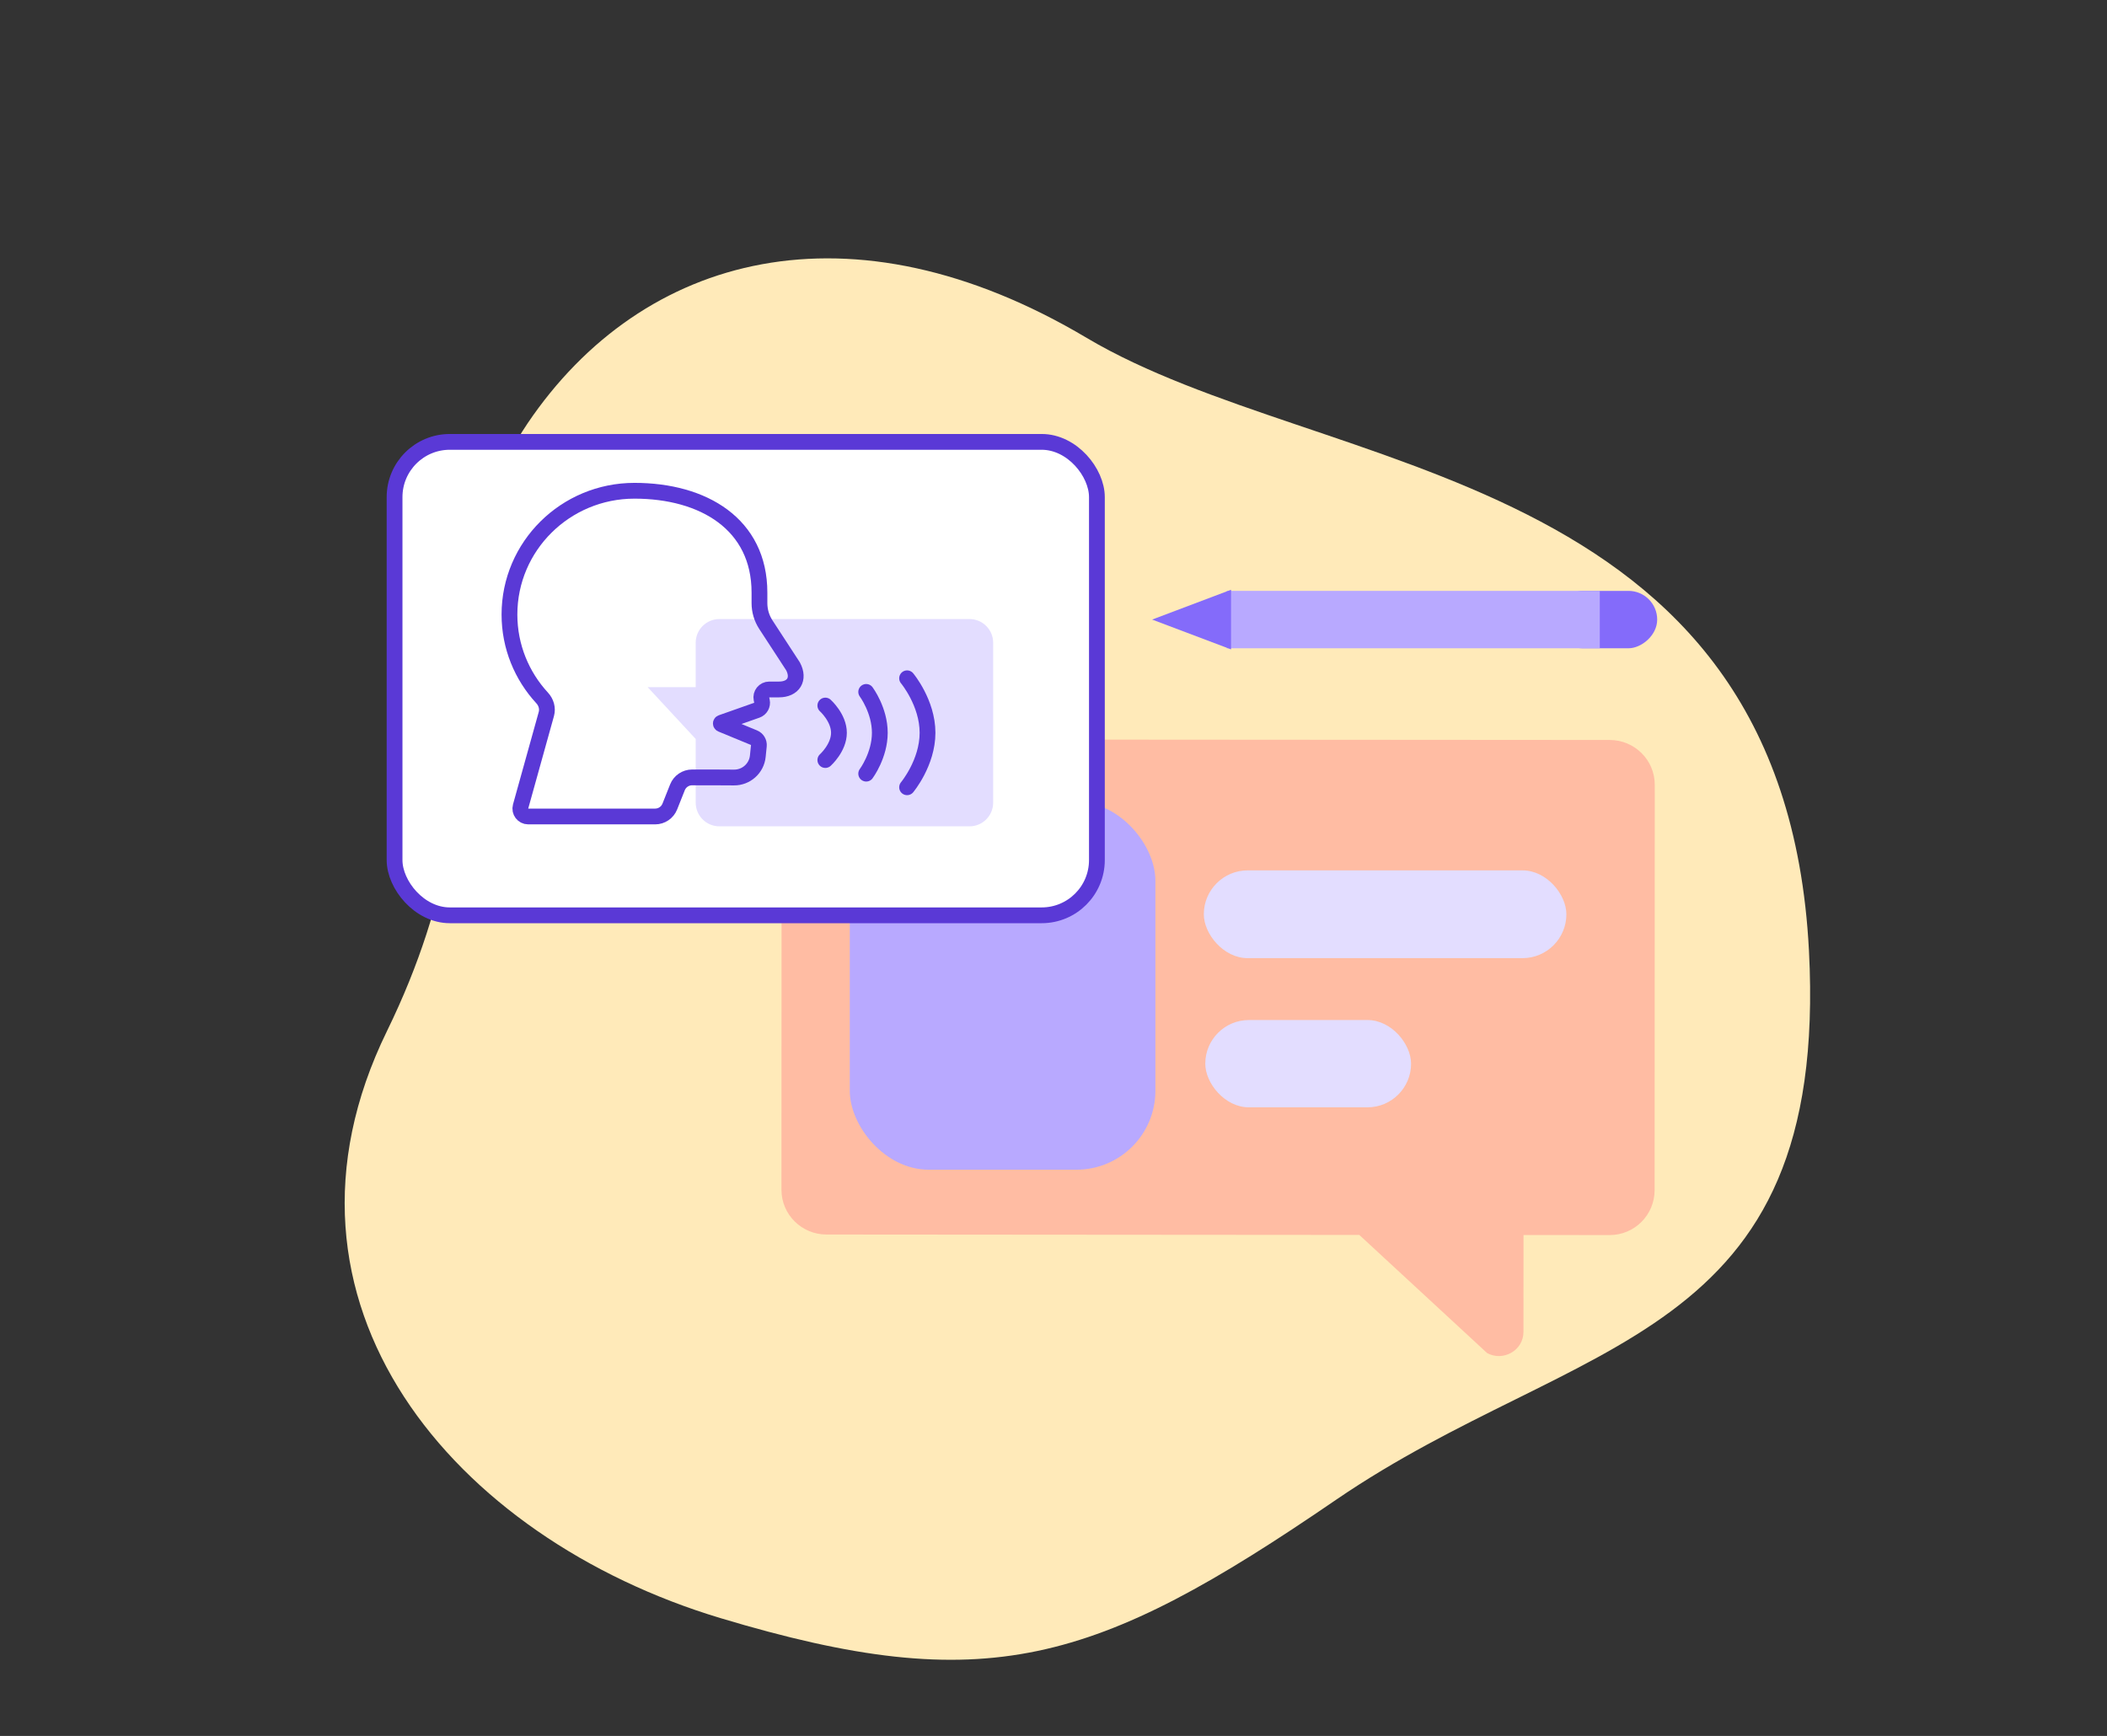 <svg width="267" height="220" viewBox="0 0 267 220" fill="none" xmlns="http://www.w3.org/2000/svg">
<rect x="0" y="0" width="267" height="220" fill="#333333" stroke="none"/>
<path d="M229.232 120.478C231.83 170.517 200.025 169.071 169.342 190.047C138.656 211.072 124.976 215.194 91.273 205.06C57.57 194.926 32.167 165.17 49.034 130.678C65.9 96.186 52.332 75.259 66.861 53.645C81.442 32.082 107.857 25.062 137.709 42.824C167.617 60.588 226.038 58.834 229.232 120.478Z" fill="#FFEAB9"/>
<path d="M104.853 93.71L203.993 93.779C207.094 93.781 209.694 96.277 209.692 99.469L209.672 150.843C209.67 153.935 207.167 156.527 203.966 156.525L193.061 156.518L193.054 168.787C193.053 171.181 190.451 172.576 188.45 171.478L172.253 156.506L104.726 156.455C101.624 156.453 99.025 153.958 99.026 150.766L99.046 99.392C99.148 96.201 101.651 93.708 104.853 93.71Z" fill="#FFBCA3"/>
<rect x="107.686" y="101.611" width="38.725" height="46.629" rx="10" fill="#B8A9FF"/>
<rect x="152.549" y="110.305" width="45.944" height="11.123" rx="5.561" fill="#E3DDFF"/>
<rect x="152.733" y="129.271" width="26.08" height="11.064" rx="5.532" fill="#E3DDFF"/>
<rect x="210" y="74.885" width="7.273" height="13.091" rx="3.636" transform="rotate(90 210 74.885)" fill="#846BFA"/>
<rect x="202.727" y="74.885" width="7.273" height="47.273" transform="rotate(90 202.727 74.885)" fill="#B8A9FF"/>
<path d="M146 78.52L156 74.741L156 82.299L146 78.52Z" fill="#846BFA"/>
<rect x="50" y="56" width="89" height="60" rx="7" fill="white" stroke="#5A39D6" stroke-width="2"/>
<path d="M122.854 78.454C124.51 78.454 125.854 79.797 125.854 81.454L125.854 101.723C125.854 103.38 124.51 104.723 122.854 104.723L91.16 104.723C89.503 104.723 88.16 103.38 88.16 101.723L88.16 93.652L82.072 87.085L88.16 87.085L88.16 81.454C88.16 79.797 89.503 78.454 91.16 78.454L122.854 78.454Z" fill="#E3DDFF"/>
<path d="M104.586 96.322C104.586 96.322 106.312 94.776 106.312 92.869C106.312 90.962 104.586 89.416 104.586 89.416" stroke="#5A39D6" stroke-width="2" stroke-linecap="round"/>
<path d="M109.765 98.046C109.765 98.046 111.491 95.727 111.491 92.867C111.491 90.006 109.765 87.688 109.765 87.688" stroke="#5A39D6" stroke-width="2" stroke-linecap="round"/>
<path d="M114.947 99.773C114.947 99.773 117.537 96.682 117.537 92.868C117.537 89.054 114.947 85.962 114.947 85.962" stroke="#5A39D6" stroke-width="2" stroke-linecap="round"/>
<path d="M100.495 84.452L97.05 79.165C96.52 78.353 96.239 77.405 96.239 76.435L96.239 75.095C96.239 66.432 89.147 62.195 80.399 62.195C71.65 62.195 64.559 69.218 64.559 77.881C64.559 81.956 66.13 85.665 68.702 88.453C69.209 89.003 69.435 89.767 69.234 90.487L65.972 102.207C65.795 102.844 66.274 103.475 66.935 103.475H83.02C83.839 103.475 84.576 102.975 84.879 102.214L85.846 99.782C86.149 99.021 86.885 98.521 87.704 98.521H90.179C90.933 98.521 92.008 98.528 93.013 98.536C94.564 98.548 95.872 97.379 96.029 95.836L96.163 94.516C96.208 94.076 95.959 93.659 95.55 93.49L91.406 91.78C91.321 91.745 91.324 91.624 91.411 91.594L95.908 90.007C96.382 89.84 96.659 89.347 96.554 88.856L96.496 88.586C96.364 87.964 96.838 87.377 97.474 87.377H98.708C100.542 87.377 101.346 86.061 100.495 84.452Z" stroke="#5A39D6" stroke-width="2"/>
</svg>
